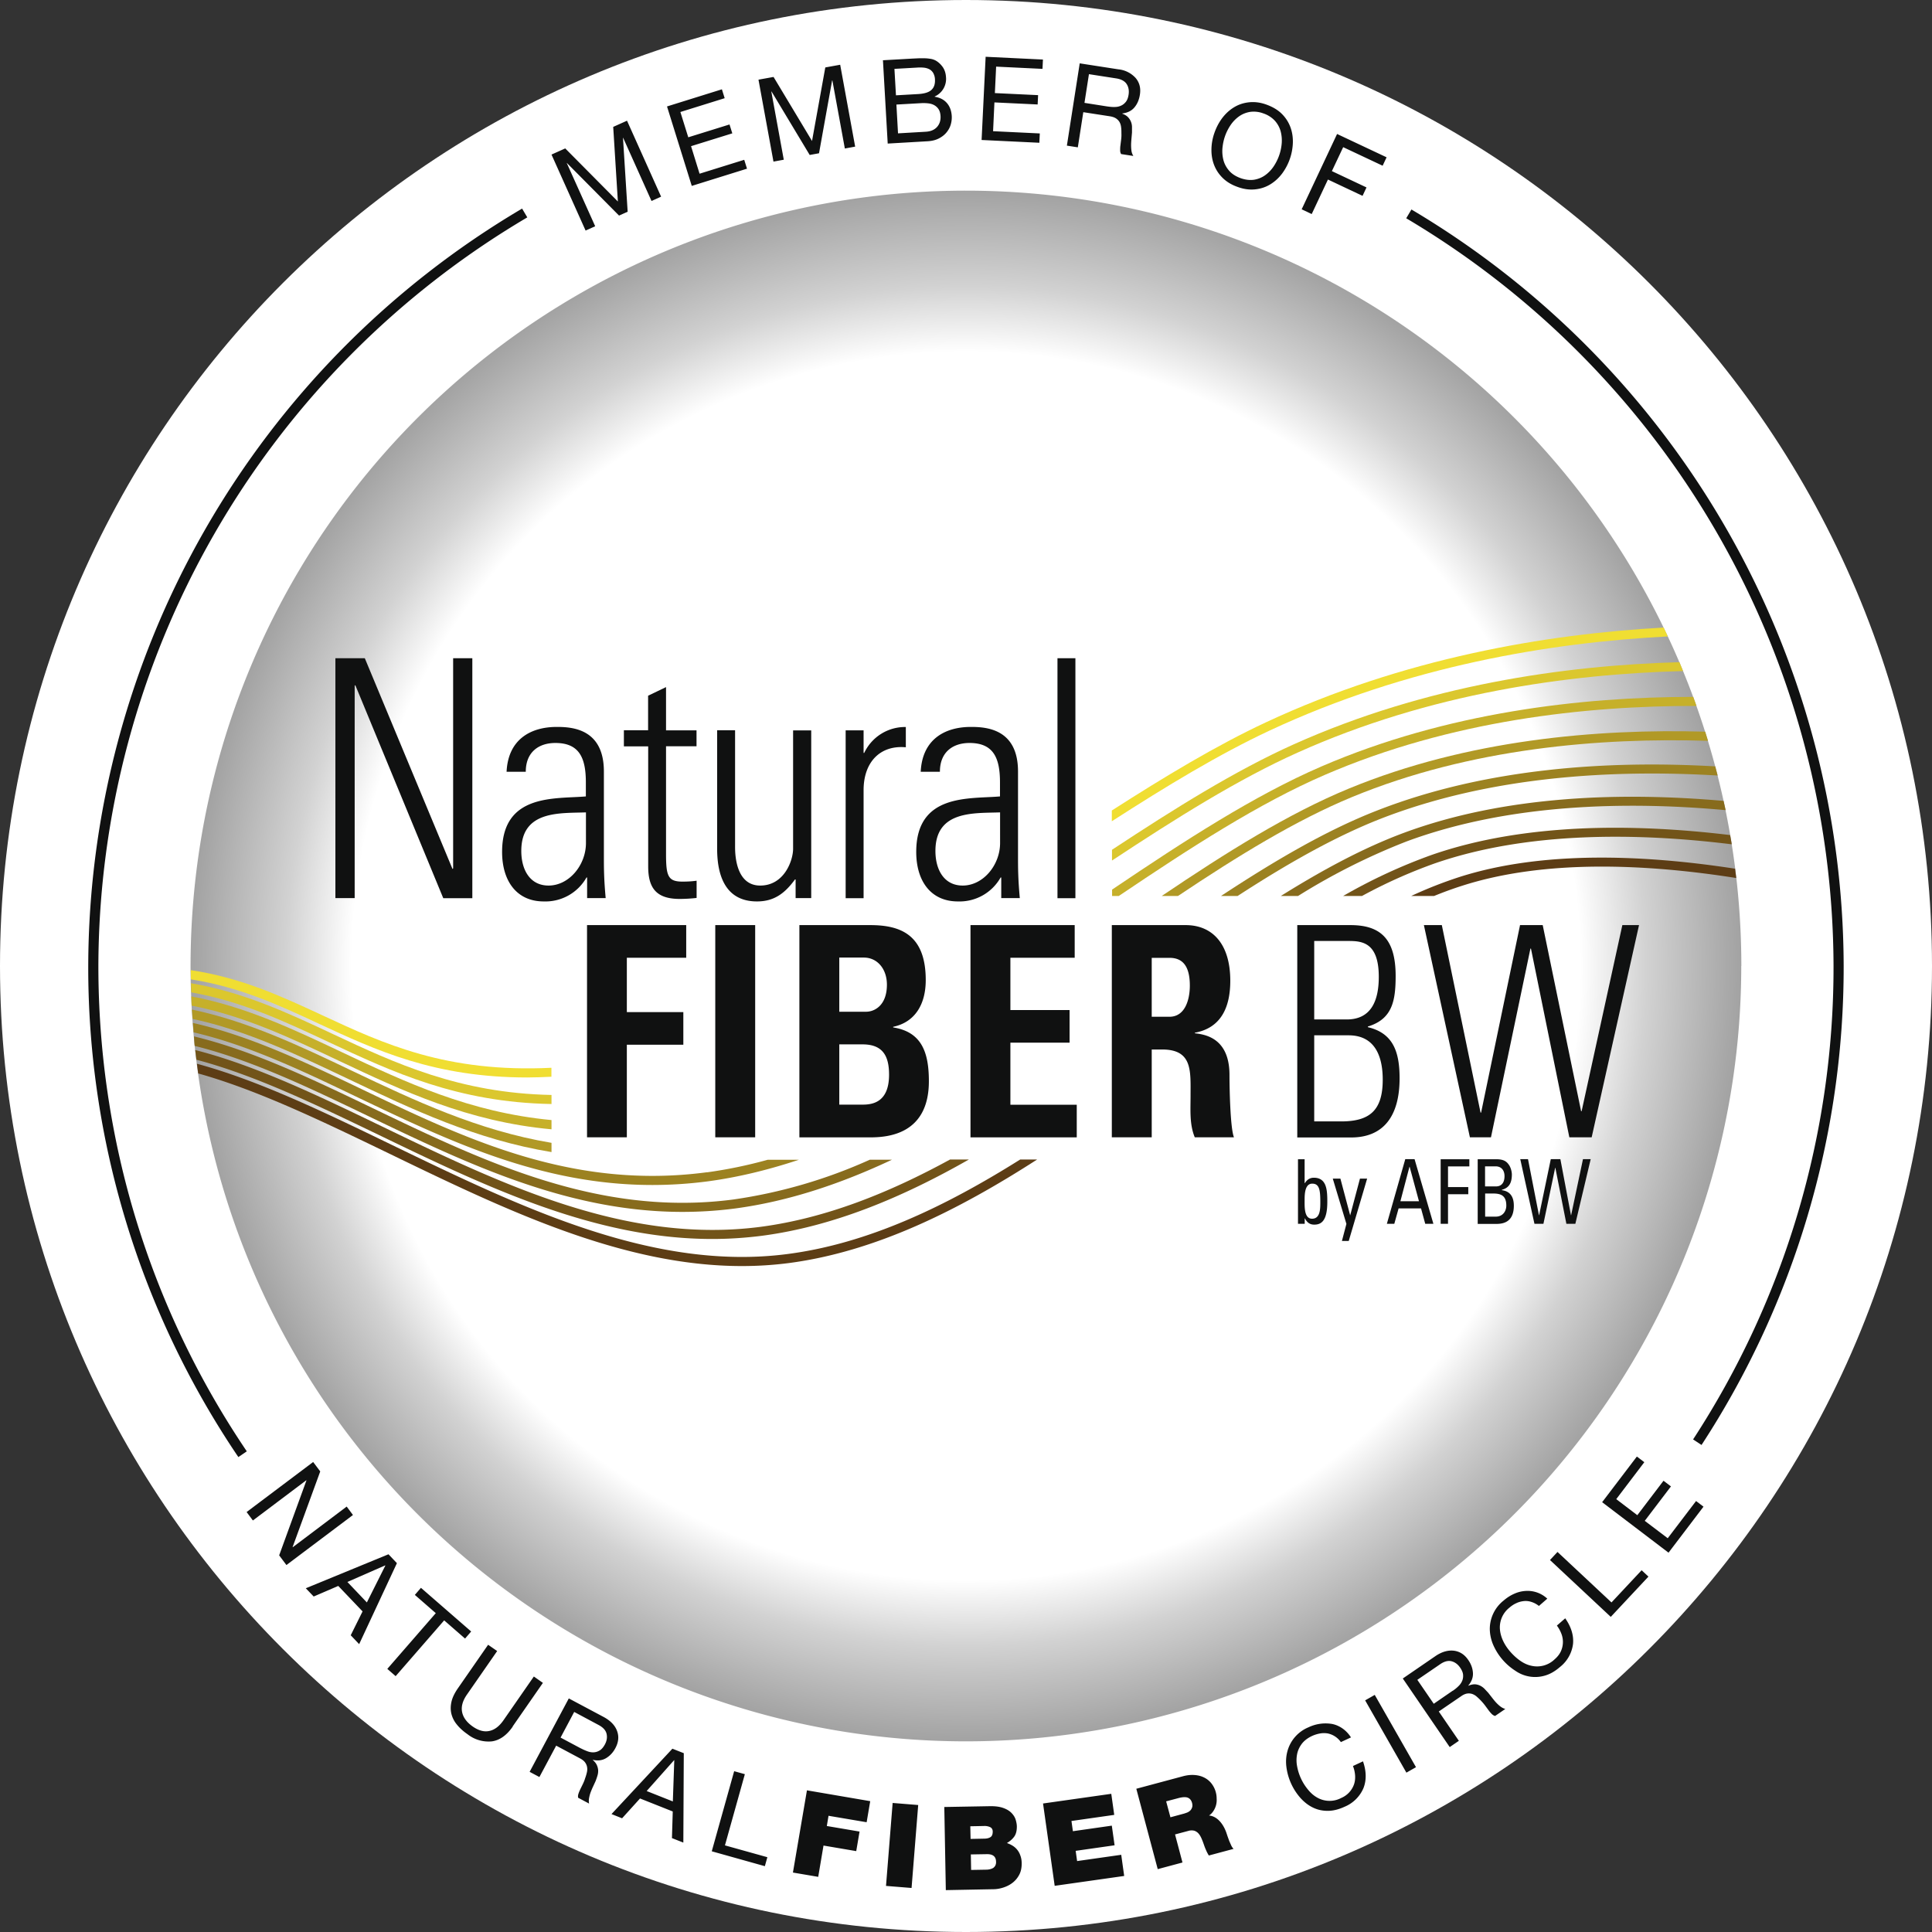<?xml version="1.0"?>
<svg xmlns="http://www.w3.org/2000/svg" id="Ebene_1" data-name="Ebene 1" viewBox="0 0 215.44 215.44" width="250" height="250">
  <rect x="0" y="0" width="215.44" height="215.44" fill="#333333" stroke="none"/>
  <defs>
    <radialGradient id="Unbenannter_Verlauf" cx="107.72" cy="-177.72" r="244.61" data-name="Unbenannter Verlauf" fx="107.72" fy="-177.72" gradientTransform="translate(0 -69.999) scale(1 -1)" gradientUnits="userSpaceOnUse">
      <stop offset="0" stop-color="#fff"/>
      <stop offset=".28" stop-color="#fff"/>
      <stop offset=".31" stop-color="#d2d2d2"/>
      <stop offset=".35" stop-color="#a6a6a6"/>
      <stop offset=".39" stop-color="#7e7e7e"/>
      <stop offset=".44" stop-color="#5c5c5c"/>
      <stop offset=".49" stop-color="#3f3f3f"/>
      <stop offset=".54" stop-color="#282828"/>
      <stop offset=".61" stop-color="#161616"/>
      <stop offset=".68" stop-color="#090909"/>
      <stop offset=".78" stop-color="#020202"/>
      <stop offset="1"/>
    </radialGradient>
    <style>
      .cls-8{fill:#101111}
    </style>
  </defs>
  <path id="Aussenkreis" fill="#fff" d="M215.44 107.72c0 59.49-48.23 107.72-107.72 107.72S0 167.21 0 107.72 48.23 0 107.72 0s107.72 48.23 107.72 107.72Z"/>
  <path id="Innenkreis" fill="url(#Unbenannter_Verlauf)" d="M194.17 107.72a86.46 86.46 0 1 1-86.45-86.46 86.46 86.46 0 0 1 86.46 86.45l-.01.01Z"/>
  <path id="Linien" d="M26.58 162.48a97.37 97.37 0 0 1-16.74-54.76 98.35 98.35 0 0 1 48.38-84.46l.58.98a97.22 97.22 0 0 0-47.83 83.48c0 19.4 5.73 38.12 16.55 54.12l-.94.64Zm163.16-1.35-.94-.62a96.32 96.32 0 0 0 15.66-52.8 97.24 97.24 0 0 0-47.65-83.37l.58-.98a98.37 98.37 0 0 1 48.2 84.35 97.45 97.45 0 0 1-15.85 53.42Z" class="cls-8"/>
  <path id="Rundsatz_unten_2" d="m34.92 163.03.79 1.05-3.08 8.43.02.02 6.01-4.53.7.94-7.42 5.58-.81-1.08 3.04-8.35-.02-.02-5.95 4.48-.7-.94 7.42-5.58Zm8.4 10.29.94.99-4.21 9.03-.94-.99 1.32-2.66-2.71-2.84-2.74 1.18-.88-.92 9.22-3.79Zm-4.58 3.09 2.17 2.28 2.06-4.11-.02-.02-4.22 1.85h.01Zm9.85 3.47-2.33-2.03.68-.79 5.6 4.87-.68.79-2.33-2.03-5.41 6.22-.93-.81 5.41-6.22h-.01Zm8.59 12.65c-.67.97-1.44 1.52-2.31 1.65a3.77 3.77 0 0 1-2.73-.79c-.49-.34-.89-.7-1.2-1.09a3.01 3.01 0 0 1-.61-1.21c-.1-.43-.09-.88.02-1.35.11-.47.35-.95.7-1.46l3.38-4.87 1.01.7-3.38 4.87c-.47.68-.65 1.32-.53 1.93.12.61.52 1.15 1.19 1.62.65.45 1.26.62 1.85.49.58-.12 1.11-.52 1.58-1.2l3.38-4.87 1.01.71-3.38 4.87h.02Zm6.26-3.13 3.85 2.05c.77.41 1.28.93 1.51 1.55.24.62.18 1.26-.17 1.92-.26.5-.61.87-1.04 1.13-.43.26-.92.32-1.49.19v.02c.2.17.35.35.44.54.09.19.14.38.16.58.01.2-.01.4-.07.6-.06.21-.13.41-.21.62l-.29.63c-.1.21-.19.43-.27.64-.08.21-.13.42-.17.63s-.04.42 0 .62l-1.22-.65a.81.81 0 0 1 .03-.43c.05-.16.12-.33.21-.52l.29-.59c.1-.21.19-.42.25-.64.08-.21.14-.42.19-.63.05-.2.06-.4.03-.59s-.1-.36-.22-.53-.31-.32-.57-.46l-2.66-1.42-1.87 3.5-1.09-.58 4.37-8.19.01.01Zm1.35 5.57c.25.13.5.24.75.33s.49.12.72.1c.23-.02.45-.1.65-.23s.38-.35.54-.64c.22-.41.28-.8.19-1.19s-.39-.72-.9-.99l-2.71-1.45-1.52 2.86 2.27 1.21h.01Zm10.19.03 1.27.5-.05 9.97-1.27-.5.09-2.97-3.65-1.45-2 2.21-1.18-.47 6.79-7.29Zm-2.87 4.72 2.92 1.16.16-4.6h-.02l-3.06 3.44Zm9.76-2.21 1.19.33-2.22 7.94 4.73 1.32-.28 1-5.92-1.66 2.5-8.94v.01Zm8.1 2.13 7.07 1.21-.4 2.35-4.25-.72-.19 1.14 3.65.62-.37 2.18-3.65-.62-.59 3.49-2.82-.48 1.56-9.15-.01-.02Zm9.57 1.41 2.85.23-.74 9.25-2.85-.23.74-9.25Zm5.77.45 5.08-.09c.61-.01 1.1.06 1.49.2s.7.33.92.56.38.48.46.75.13.53.13.76c0 .47-.09.84-.29 1.12s-.48.52-.82.72c.21.07.41.16.61.28a2.03 2.03 0 0 1 .89 1.11c.1.26.15.55.15.89 0 .47-.08.88-.26 1.23s-.42.65-.72.89-.64.42-1.03.55-.79.2-1.19.2l-5.26.1-.17-9.28.01.01Zm2.92 3.56 1.51-.03c.3 0 .54-.06.71-.17.17-.11.25-.31.25-.62 0-.23-.1-.4-.28-.49a1.48 1.48 0 0 0-.71-.13l-1.51.03.03 1.4v.01Zm.06 3.46 1.68-.03c.15 0 .29-.02.42-.05s.25-.08.36-.14c.1-.07.18-.16.24-.27a.83.83 0 0 0 .08-.44c-.01-.56-.35-.84-1.02-.83l-1.79.03.03 1.73Zm8.02-7.41 7.61-1.08.33 2.35-4.77.68.16 1.14 4.34-.62.31 2.19-4.34.62.16 1.14 4.92-.7.33 2.36-7.75 1.1-1.3-9.19v.01Zm10.39-1.64 5.26-1.41c.39-.1.78-.15 1.16-.13.38.02.73.09 1.06.24.32.14.61.35.85.63a2.75 2.75 0 0 1 .64 1.77 2.2 2.2 0 0 1-.35 1.36c-.13.21-.29.38-.5.52.42.04.79.23 1.12.56s.6.77.8 1.32l.14.42.19.53.23.52c.08.16.17.29.26.37l-2.76.74a4.31 4.31 0 0 1-.33-.64c-.1-.22-.18-.45-.26-.68a7.7 7.7 0 0 0-.24-.61c-.09-.2-.19-.37-.32-.52a1.1 1.1 0 0 0-.46-.31 1.26 1.26 0 0 0-.69.02l-1.47.39.83 3.13-2.76.74-2.39-8.97-.01.01Zm3.81 3.18 1.44-.39c.13-.03.26-.08.4-.13s.26-.13.36-.22.17-.21.22-.35.05-.31 0-.51c-.08-.29-.23-.48-.46-.58-.23-.1-.61-.09-1.14.06l-1.29.34.48 1.79-.01-.01Zm19.01-8.39a2.38 2.38 0 0 0-1.45-.96 2.48 2.48 0 0 0-.86 0 3.7 3.7 0 0 0-.88.27c-.5.23-.89.53-1.16.88-.27.36-.45.75-.53 1.17a3.5 3.5 0 0 0 0 1.33 5.66 5.66 0 0 0 1.23 2.63c.31.38.65.67 1.03.88a2.78 2.78 0 0 0 2.67.03 2.57 2.57 0 0 0 1.41-1.49c.11-.31.15-.64.13-1a3.5 3.5 0 0 0-.24-1.07l1.12-.52c.38 1.1.4 2.1.05 2.99a3.92 3.92 0 0 1-2.12 2.08c-.65.3-1.28.45-1.87.45s-1.14-.12-1.65-.37c-.5-.24-.96-.6-1.37-1.05a6.46 6.46 0 0 1-1.58-3.46c-.08-.62-.04-1.2.11-1.76a4.02 4.02 0 0 1 2.36-2.68 4.41 4.41 0 0 1 2.62-.37c.41.08.8.25 1.16.5s.68.58.95 1l-1.12.52h-.01Zm2.71-4.65 1.07-.61 4.6 8.06-1.07.61-4.6-8.06Zm4.2-2.44 3.6-2.47c.72-.5 1.41-.7 2.08-.63.66.08 1.2.42 1.62 1.04.32.46.49.94.52 1.44.03.49-.14.96-.52 1.41v.02c.27-.11.5-.16.7-.16s.4.05.58.13c.18.08.35.2.5.34l.45.48.43.55c.15.19.29.37.44.53.15.16.31.31.48.44s.35.22.55.28l-1.14.78c-.12-.03-.25-.1-.37-.22s-.24-.26-.36-.42l-.39-.53a6.72 6.72 0 0 0-.92-.98 1.55 1.55 0 0 0-.5-.3 1.24 1.24 0 0 0-.58-.05c-.2.03-.43.13-.67.3l-2.49 1.7 2.24 3.27-1.02.7-5.24-7.66.01.01Zm5.56 1.38c.24-.16.45-.33.64-.52.19-.18.33-.38.42-.6.09-.21.12-.44.1-.68-.02-.24-.13-.5-.32-.78-.26-.38-.58-.62-.96-.72s-.82.01-1.29.34l-2.53 1.73 1.83 2.67 2.12-1.46-.01.02Zm9.59-9.49a2.6 2.6 0 0 0-.82-.43c-.28-.09-.56-.12-.84-.09s-.56.1-.83.23c-.27.12-.53.29-.77.5a2.8 2.8 0 0 0-1.06 2.44c.04.43.16.86.36 1.28s.46.81.78 1.18c.35.4.72.74 1.12 1.02s.81.47 1.24.56a2.81 2.81 0 0 0 2.58-.7c.31-.27.54-.55.69-.86a2.51 2.51 0 0 0 .1-1.96 3.76 3.76 0 0 0-.52-.96l.93-.81c.67.96.96 1.91.87 2.86a3.88 3.88 0 0 1-1.47 2.58c-.54.47-1.1.79-1.67.95a3.85 3.85 0 0 1-3.29-.54 6.52 6.52 0 0 1-2.47-2.89 4.65 4.65 0 0 1-.38-1.72 4.04 4.04 0 0 1 1.54-3.22c.37-.32.76-.57 1.17-.75.41-.19.83-.29 1.25-.32a3.22 3.22 0 0 1 2.45.86l-.93.81-.03-.02Zm1.26-5.1.84-.9 6.02 5.63 3.36-3.59.76.71-4.2 4.49-6.78-6.34Zm5.81-6.44 3.88-5.1.83.63-3.13 4.12 2.35 1.79 2.92-3.84.83.63-2.92 3.84 2.56 1.94 3.16-4.15.83.63-3.9 5.13-7.39-5.62h-.02Z" class="cls-8" data-name="Rundsatz unten 2"/>
  <path id="Rundsatz_oben_2" d="m61.49 17.24 1.54-.69 5.87 5.92-.52-8.32 1.54-.69 3.8 8.47-1.07.48-3.16-7.04h-.02l.52 8.24-.96.43-5.81-5.86h-.02l3.17 7.05-1.07.48-3.8-8.47h-.01Zm12.89-5.37 6.12-1.91.31.99-4.94 1.54.88 2.82 4.6-1.43.31.99-4.6 1.43.95 3.07 4.98-1.55.31.99-6.16 1.92-2.76-8.86ZM84.6 8.88l1.66-.3 4.29 7.14 1.48-8.2 1.66-.3 1.67 9.13-1.15.21-1.39-7.59h-.03l-1.46 8.12-1.04.19-4.25-7.07h-.03l1.39 7.6-1.15.21-1.67-9.13.02-.01Zm13.84-2.16 3.36-.19.65-.03h.67c.22 0 .43.03.64.06.2.03.37.09.52.16.31.16.58.4.82.72.23.31.36.7.39 1.16a2.15 2.15 0 0 1-1.26 2.16v.03c.58.09 1.03.32 1.36.7s.5.86.54 1.43c.02.34-.02.67-.12 1-.1.33-.27.62-.49.88s-.51.48-.85.65-.74.27-1.2.3l-4.48.26-.53-9.27-.02-.02Zm1.46 3.91 2.47-.14c.7-.04 1.2-.19 1.49-.46.29-.26.42-.64.4-1.14a1.6 1.6 0 0 0-.2-.76 1.13 1.13 0 0 0-.45-.42c-.19-.09-.4-.15-.64-.17s-.49-.02-.76 0l-2.47.14.17 2.95h-.01Zm.24 4.24 3.09-.18c.54-.03.95-.2 1.25-.52.29-.32.43-.73.4-1.24-.02-.3-.09-.55-.21-.74s-.28-.34-.47-.45-.41-.18-.66-.21-.5-.04-.76-.03l-2.82.16.18 3.21Zm9.76-8.54 6.4.31-.05 1.04-5.17-.25-.14 2.95 4.82.23-.05 1.04-4.82-.23-.15 3.21 5.21.25-.05 1.04-6.44-.31.45-9.27-.01-.01Zm10.48.73 4.32.67a3 3 0 0 1 1.94.97c.43.51.59 1.13.47 1.87-.09.56-.29 1.03-.61 1.41s-.77.6-1.35.67v.03c.25.09.46.21.61.36a1.6 1.6 0 0 1 .47 1.08v.66l-.06.69c-.02.24-.04.47-.04.69s.01.44.04.65.1.4.21.58l-1.36-.21a.76.76 0 0 1-.11-.41c0-.17 0-.35.03-.55l.08-.65c.03-.23.04-.46.03-.69 0-.23 0-.45-.03-.66-.02-.21-.07-.4-.16-.57s-.22-.31-.39-.43-.4-.2-.69-.25l-2.98-.46-.61 3.92-1.22-.19 1.43-9.17-.02-.01Zm3.1 4.81c.28.04.56.07.82.06.26 0 .5-.05.71-.15.21-.09.39-.24.54-.43.15-.19.25-.46.3-.79.07-.45 0-.85-.21-1.18s-.6-.55-1.18-.64l-3.03-.47-.5 3.2 2.54.4h.01Zm11.94 2.95c.21-.6.49-1.14.86-1.64.37-.49.8-.89 1.3-1.2.5-.31 1.05-.5 1.67-.57.61-.07 1.27 0 1.96.25s1.26.58 1.7 1.01.76.92.97 1.47.3 1.13.29 1.74a6.11 6.11 0 0 1-1.19 3.46c-.37.49-.8.89-1.3 1.2-.5.31-1.05.5-1.67.57-.61.07-1.27 0-1.96-.25-.7-.24-1.26-.58-1.7-1.01s-.76-.92-.97-1.47-.3-1.13-.29-1.74c.01-.61.12-1.22.33-1.82Zm1.17.4c-.15.44-.24.9-.28 1.37-.03.47.02.92.14 1.35.13.43.35.81.66 1.15s.74.6 1.27.79c.53.18 1.03.23 1.48.16.46-.08.87-.25 1.23-.51s.68-.59.94-.98a5.4 5.4 0 0 0 .9-2.62c.03-.47-.02-.92-.14-1.35a2.95 2.95 0 0 0-.66-1.15 3.1 3.1 0 0 0-1.27-.79 3 3 0 0 0-1.48-.16c-.46.08-.87.25-1.23.51s-.68.59-.94.98a5.4 5.4 0 0 0-.62 1.25Zm12.51-.28 5.52 2.6-.44.94-4.4-2.07-1.26 2.67 3.86 1.82-.44.94-3.86-1.82-1.81 3.85-1.12-.53 3.95-8.4Z" class="cls-8" data-name="Rundsatz oben 2"/>
  <path d="M37.4 100.15V73.4h3.28l9.78 23.5.07-.07V73.4h2.14v26.76h-3.24L39.62 76.4l-.07.07v23.68H37.4Zm28.07-2.3h-.07a5.26 5.26 0 0 1-4.77 2.67c-3 0-4.64-2.26-4.64-5.52 0-6.56 5.94-5.89 9.34-6.19v-1.56c0-2.74-.73-4.4-3.4-4.4-1.84 0-3.3 1-3.3 3.21h-2.14c.17-3.6 2.67-5 5.6-5 1.7 0 5.25.2 5.25 4.97v9.41c0 1.33 0 2.52.2 4.71h-2.07v-2.3Zm-.13-7.26c-2.87.11-7.21-.26-7.21 4.3 0 2.11.97 3.86 3.04 3.86 2.3 0 4.17-2.3 4.17-4.74V90.6Zm4.23-7.38v-1.78h2.7v-3.85l2-.96v4.82h3.4v1.78h-3.4v12.01c0 2.48.23 3.08 1.84 3.08.67 0 1.13-.04 1.57-.1v1.92c-.6.07-1.27.11-1.9.11-2.7 0-3.5-1.33-3.5-3.63V83.23h-2.7l-.01-.02Zm20.89-1.78v18.72h-1.74v-2.08h-.07c-1.17 1.6-2.37 2.45-4.24 2.45-3.47 0-4.44-2.82-4.44-5.86V81.43h2V94.3c0 .52-.1 4.45 2.8 4.45 2.7 0 3.67-2.82 3.67-4.1v-13.2h2.02Zm5.84 2.53h.07a5.03 5.03 0 0 1 4.64-2.89v2.26c-2.84-.26-4.71 1.63-4.71 4.78v12.05h-2V81.44h2v2.52Zm15.35 13.89h-.07a5.26 5.26 0 0 1-4.77 2.67c-3 0-4.64-2.26-4.64-5.52 0-6.56 5.94-5.89 9.34-6.19v-1.56c0-2.74-.73-4.4-3.4-4.4-1.84 0-3.3 1-3.3 3.21h-2.14c.17-3.6 2.67-5 5.6-5 1.7 0 5.25.2 5.25 4.97v9.41c0 1.33 0 2.52.2 4.71h-2.07v-2.3Zm-.13-7.26c-2.87.11-7.21-.26-7.21 4.3 0 2.11.97 3.86 3.04 3.86 2.3 0 4.17-2.3 4.17-4.74V90.6Zm6.4 9.56V73.4h2v26.76h-2Zm-52.46 26.67v-23.66h11.06v3.64H69.9v6.06h6.3v3.64h-6.3v10.32h-4.45Zm14.3 0v-23.66h4.45v23.66h-4.45Zm9.38 0v-23.66h7.9c3.39 0 6.19 1.08 6.19 6.13 0 2.72-1.21 4.7-3.63 5.21v.07c3.16.5 3.98 2.75 3.98 6 0 6-4.7 6.26-6.58 6.26h-7.88.02Zm4.45-14h2.98c.97 0 2.33-.72 2.33-3.02 0-1.74-1.06-3.02-2.57-3.02h-2.74v6.04Zm0 10.36h2.48c.94 0 3.07-.03 3.07-3.34 0-2.1-.71-3.38-2.95-3.38h-2.6v6.72Zm14.63 3.64v-23.66h11.62v3.64h-7.17v5.83h6.6v3.64h-6.6v6.92h7.4v3.64H108.2Zm20.21 0h-4.45v-23.66h8.23c3.04 0 4.98 2.16 4.98 6.2 0 3.01-1.06 5.27-3.95 5.8v.06c.97.13 3.86.4 3.86 4.65 0 1.51.09 5.96.5 6.95h-4.37c-.6-1.44-.47-3.05-.47-4.59 0-2.82.24-5.2-3.18-5.2h-1.15v9.8Zm0-13.44h1.98c1.77 0 2.27-1.97 2.27-3.47 0-2.26-.86-3.1-2.27-3.1h-1.98v6.58Zm16.23 13.44v-23.66h5.93c3.33 0 5.04 1.51 5.04 5.67 0 2.85-.41 4.82-3.1 5.64v.07c2.8.66 3.54 2.72 3.54 5.7 0 4.26-1.83 6.6-5.4 6.6h-6.02v-.02Zm5.52-13.14c2.7 0 3.57-2.06 3.57-4.75 0-3.93-1.95-4-3.45-4h-3.75v8.75h3.63Zm-3.63 11.37h3c3.14 0 4.64-1.18 4.64-4.65 0-2.1-.56-4.95-3.81-4.95h-3.83v9.6Zm22.94-21.89h2.54l4.28 20.75h.06l4.54-20.75h1.86l-5.28 23.66H175l-4.28-21.04h-.06l-4.4 21.04h-2.35l-5.13-23.66h2l4.32 20.91h.06l4.34-20.9h-.02Zm-24.01 33.31h-.74v-7.2h.74v2.66h.03c.25-.4.57-.6 1-.6 1.46 0 1.5 1.44 1.5 2.7 0 2.21-.74 2.53-1.46 2.53-.48 0-.8-.23-1.04-.7h-.02v.6l-.01.01Zm.83-.57c.92 0 .92-1.1.92-1.86 0-1.35-.11-2.05-.9-2.05s-.85 1.08-.85 1.75c0 .77-.08 2.16.83 2.16Zm4.23-.37h.02l1.09-4.1h.8l-2.05 6.95h-.76l.5-1.9-1.52-5.05h.85l1.09 4.1h-.02Zm6.15-6.27h1.05l2.1 7.21h-.91l-.47-1.72h-2.5l-.48 1.72h-.83l2.05-7.2h-.01Zm.5.85h-.02l-1.01 3.84h2.07l-1.04-3.84Zm3.46 6.36v-7.2h3.2v.8h-2.38v2.3h2.26v.8h-2.26v3.3h-.83Zm4.13 0v-7.2h2.1c.9 0 1.2.33 1.45.73.22.4.26.82.26.96 0 .9-.28 1.5-1.11 1.71v.05c.92.12 1.33.74 1.33 1.73 0 1.85-1.21 2.03-1.95 2.03h-2.08Zm.83-4.17h1.2c.65 0 .96-.45.96-1.15 0-.6-.31-1.09-1-1.09h-1.17v2.24Zm0 3.37h1.17c.88 0 1.19-.7 1.19-1.23 0-1.15-.64-1.35-1.48-1.35h-.88v2.58Zm3.89-6.41h.89l1.22 6.25h.02l1.3-6.25H174l1.18 6.25h.02l1.32-6.25h.86l-1.71 7.21h-1l-1.23-6.25h-.02l-1.31 6.25h-1l-1.58-7.2h-.02Z" class="cls-8"/>
  <path fill="#f0de32" d="M185.52 69.98c-13.21.73-29.04 3.42-44.34 10.56-5.57 2.6-11.28 6.05-17.2 9.84v1.2c6.09-3.92 11.94-7.47 17.63-10.13 15.33-7.15 31.19-9.8 44.37-10.48l-.46-.99ZM35.97 113.23c-4.61-2.14-9.05-4.2-14.7-5.05l.02 1.03c5.46.86 9.77 2.85 14.25 4.94 6.37 2.96 12.91 6 23.25 6 .87 0 1.78-.04 2.7-.08v-1c-11.72.57-18.72-2.68-25.52-5.84Z"/>
  <path fill="#dbc72e" d="M187.28 73.84c-12.87.36-28.3 2.56-43.01 9.16-6.54 2.94-13.26 7.14-20.27 11.76v1.2c7.17-4.73 14.04-9.05 20.68-12.03 14.72-6.62 30.18-8.77 43-9.1l-.4-.99ZM21.3 109.64l.03 1.02c5.63 1 10.39 3.23 15.33 5.55 7.08 3.32 14.36 6.72 24.84 6.9v-1.01c-10.28-.2-17.44-3.54-24.4-6.8-5.08-2.39-9.97-4.66-15.8-5.66Z"/>
  <path fill="#c6b02a" d="m189.18 78.72-.36-1.01c-12.48 0-27.47 1.72-41.47 7.76-7.5 3.24-15.23 8.26-23.34 13.73v.71h.75c8-5.39 15.62-10.33 22.99-13.51 14-6.04 29-7.71 41.43-7.68ZM21.34 111.1c.01.35.01.7.03 1.04 5.8 1.13 11 3.58 16.4 6.14 7.11 3.36 14.4 6.8 23.73 7.65v-1.03c-9.13-.86-16.3-4.23-23.3-7.53-5.53-2.62-10.85-5.13-16.86-6.26Z"/>
  <path fill="#b19926" d="m21.4 112.58.08 1.04c5.97 1.28 11.57 3.95 17.4 6.72 7.01 3.34 14.2 6.75 22.62 8.13v-1.03c-8.23-1.38-15.3-4.73-22.2-8.01-5.97-2.85-11.73-5.57-17.9-6.85ZM190.46 82.6l-.31-1.01c-12.06-.34-26.51.89-39.75 6.35-6.74 2.78-13.65 7.11-20.85 11.97h1.81c6.7-4.48 13.16-8.45 19.43-11.04 13.21-5.45 27.66-6.63 39.67-6.26Z"/>
  <path fill="#9c8221" d="m191.54 86.48-.27-1.02c-11.6-.67-25.42.1-37.78 4.95-5.65 2.21-11.4 5.6-17.33 9.5h1.85c5.42-3.52 10.7-6.54 15.85-8.57 12.33-4.83 26.13-5.55 37.68-4.86ZM78.83 130.72c-14.98 1.99-26.89-3.71-38.4-9.22-6.4-3.06-12.57-6-18.92-7.43l.08 1.05c6.14 1.43 12.16 4.3 18.4 7.3 10.02 4.78 20.34 9.72 32.75 9.72 2.02 0 4.09-.13 6.22-.41 3.42-.46 6.8-1.3 10.12-2.4H85.6a51.5 51.5 0 0 1-6.77 1.4Z"/>
  <path fill="#876b1d" d="m192.43 90.34-.23-1.03c-11.12-.98-24.23-.67-35.65 3.56-4.5 1.67-9.06 4.13-13.72 7.04h1.92a71.87 71.87 0 0 1 12.15-6.1c11.38-4.2 24.47-4.48 35.53-3.47ZM81.84 133.75c-14.98 1.98-27.85-4.2-40.3-10.19-6.83-3.28-13.4-6.42-19.91-7.99.03.35.04.71.08 1.06 6.32 1.57 12.73 4.64 19.38 7.84 10.95 5.26 22.21 10.67 35 10.67 1.93 0 3.89-.12 5.88-.38 5.98-.8 11.8-2.76 17.5-5.44H97a56.43 56.43 0 0 1-15.17 4.43Z"/>
  <path fill="#725419" d="M193.11 94.15c-.05-.35-.12-.69-.18-1.03-10.58-1.28-22.9-1.4-33.3 2.22a60.83 60.83 0 0 0-9.85 4.57h2.1a56.56 56.56 0 0 1 8.08-3.62c10.35-3.59 22.63-3.44 33.15-2.14Zm-87.17 35.15c-6.86 3.75-13.87 6.54-21.08 7.5-14.98 1.97-28.82-4.7-42.22-11.17-7.22-3.48-14.17-6.83-20.87-8.54l.13 1.08c6.5 1.72 13.27 4.98 20.3 8.37 11.87 5.73 24.09 11.62 37.22 11.62 1.84 0 3.7-.12 5.57-.36 7.93-1.05 15.59-4.25 23.05-8.5h-2.1Z"/>
  <path fill="#5d3d15" d="m193.61 97.9-.13-1.03c-10-1.54-21.43-2.06-30.78.94a47.47 47.47 0 0 0-5.33 2.1h2.55c1.03-.42 2.06-.8 3.1-1.13 9.26-2.98 20.66-2.44 30.6-.87Zm-79.85 31.4c-8.37 5.26-16.97 9.36-25.88 10.53-14.97 1.98-29.79-5.2-44.12-12.13-7.6-3.68-14.92-7.22-21.8-9.08l.14 1.08c6.67 1.87 13.81 5.32 21.22 8.9 12.8 6.2 25.97 12.58 39.41 12.58 1.76 0 3.52-.11 5.28-.34 9.57-1.27 18.74-5.81 27.64-11.54h-1.89Z"/>
</svg>
